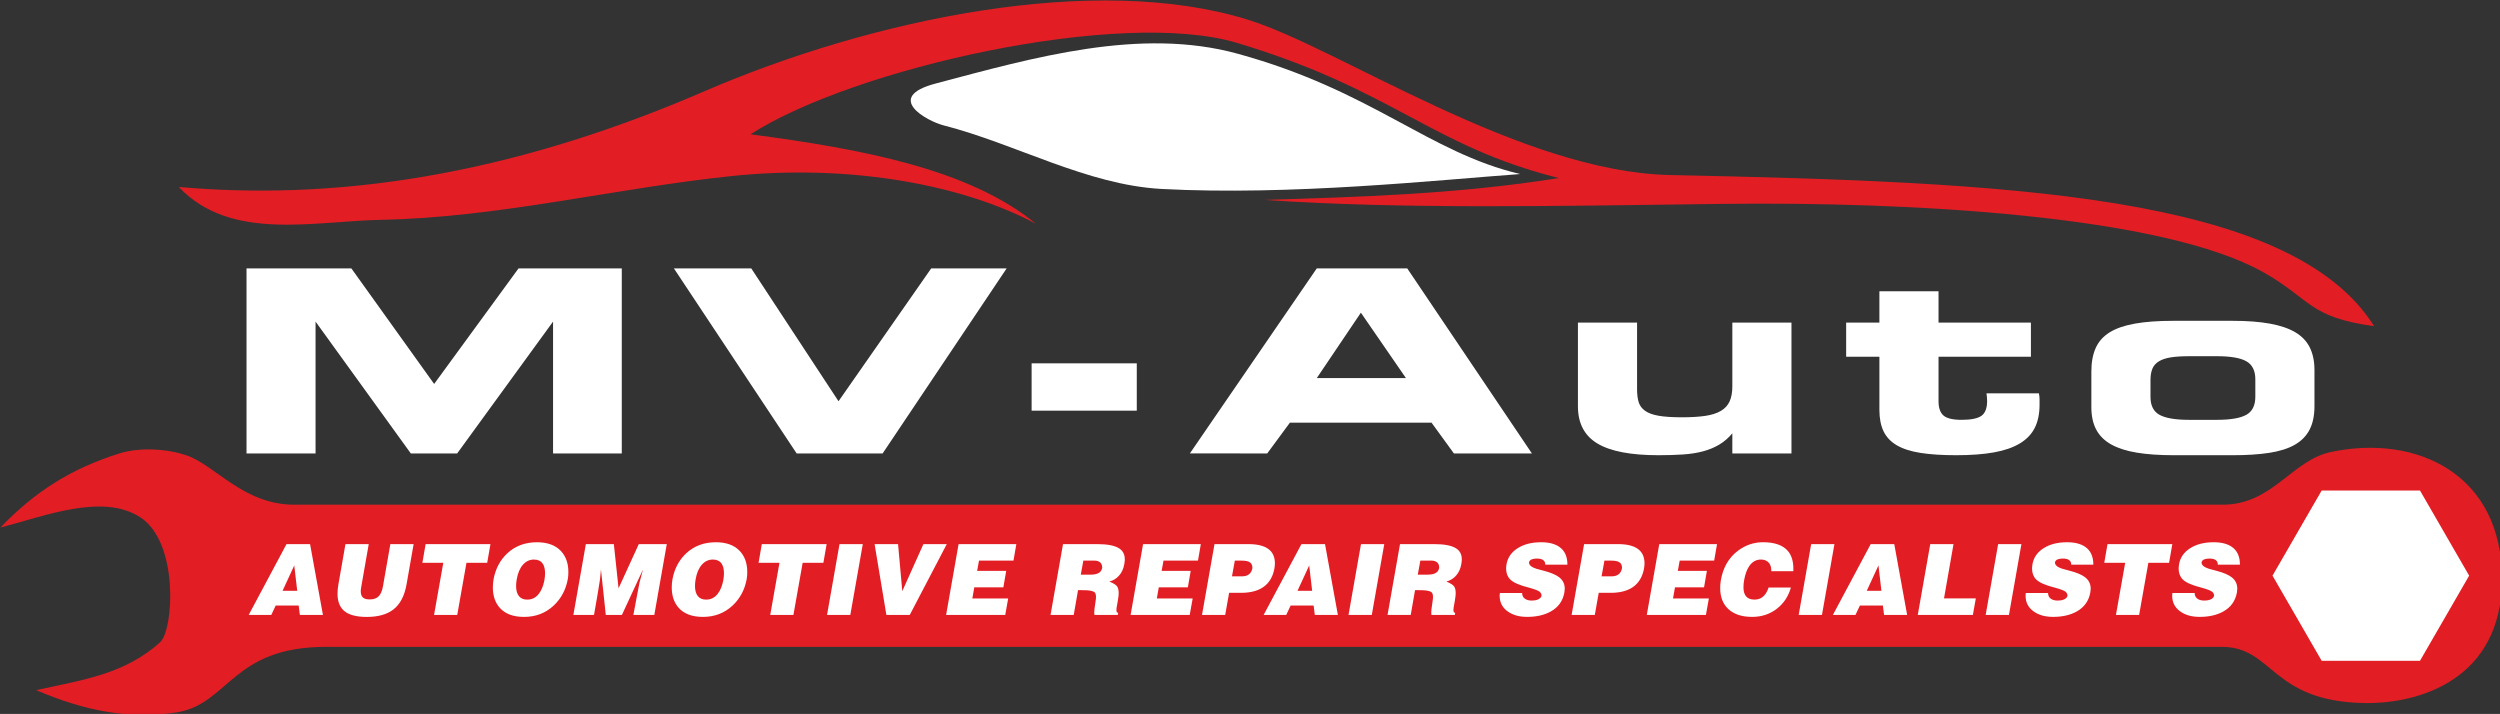 <?xml version="1.0" encoding="UTF-8" standalone="no"?>
<!-- Created with Inkscape (http://www.inkscape.org/) -->

<svg
   width="83.212mm"
   height="23.764mm"
   viewBox="0 0 83.212 23.764"
   version="1.1"
   id="svg1"
   xml:space="preserve"
   sodipodi:docname="mvautologo.svg"
   xmlns:inkscape="http://www.inkscape.org/namespaces/inkscape"
   xmlns:sodipodi="http://sodipodi.sourceforge.net/DTD/sodipodi-0.dtd"
   xmlns="http://www.w3.org/2000/svg"
   xmlns:svg="http://www.w3.org/2000/svg"><rect x="0" y="0" width="83.212" height="23.764" fill="#333333" stroke="none"/><sodipodi:namedview
     id="namedview1"
     pagecolor="#505050"
     bordercolor="#ffffff"
     borderopacity="1"
     inkscape:showpageshadow="0"
     inkscape:pageopacity="0"
     inkscape:pagecheckerboard="1"
     inkscape:deskcolor="#505050"
     inkscape:document-units="mm" /><defs
     id="defs1" /><g
     inkscape:label="Vrstva 1"
     inkscape:groupmode="layer"
     id="layer1"
     transform="translate(-63.47,-136.618)"><g
       id="layer_1"
       data-name="Vrstva 1"
       transform="matrix(0.353,0,0,0.353,41.413,111.392)"><path
         transform="matrix(1,0,0,-1,0,841.89)"
         d="m 92.239,727.673 v 12.432 l 8.982,-12.432 h 4.37 l 9.042,12.432 v -12.432 h 6.48 v 17.448 h -9.735 l -7.957,-10.896 -7.806,10.896 h -9.886 v -17.448 z m 49.311,4.92 -8.228,12.528 h -7.294 l 11.574,-17.448 h 8.107 l 11.694,17.448 h -7.113 z m 28.123,3.576 h -9.916 v -4.464 h 9.916 z m 12.3,-8.496 2.14,2.904 h 13.352 l 2.11,-2.904 h 7.354 l -5.229,7.762 -6.526,9.687 h -8.529 l -11.966,-17.448 z m 4.672,7.104 4.159,6.168 4.25,-6.168 z m 39.184,5.232 v -6.024 c 0,-0.56 -0.085,-1.028 -0.256,-1.404 -0.171,-0.376 -0.447,-0.676 -0.829,-0.9 -0.382,-0.224 -0.874,-0.38 -1.477,-0.468 -0.603,-0.088 -1.336,-0.132 -2.2,-0.132 -0.904,0 -1.632,0.048 -2.186,0.144 -0.552,0.096 -0.979,0.252 -1.281,0.468 -0.302,0.216 -0.502,0.488 -0.603,0.816 -0.1,0.328 -0.151,0.732 -0.151,1.212 v 6.288 h -5.576 v -7.896 c 0,-1.6 0.613,-2.768 1.839,-3.504 1.225,-0.736 3.144,-1.104 5.757,-1.104 0.864,0 1.642,0.024 2.336,0.072 0.693,0.048 1.321,0.148 1.884,0.3 0.563,0.152 1.07,0.364 1.522,0.636 0.452,0.272 0.859,0.624 1.221,1.056 v -1.896 h 5.576 v 12.336 z m 13.867,-3.216 v -5.016 c 0,-0.8 0.131,-1.472 0.392,-2.016 0.261,-0.544 0.678,-0.984 1.251,-1.32 0.572,-0.336 1.321,-0.576 2.245,-0.72 0.925,-0.144 2.04,-0.216 3.346,-0.216 1.386,0 2.572,0.088 3.556,0.264 0.985,0.176 1.799,0.456 2.442,0.84 0.643,0.384 1.115,0.876 1.417,1.476 0.301,0.6 0.452,1.324 0.452,2.172 v 0.528 c 0,0.176 -0.02,0.36 -0.061,0.552 h -4.943 c 0.02,-0.128 0.035,-0.252 0.045,-0.372 0.01,-0.12 0.015,-0.236 0.015,-0.348 0,-0.672 -0.176,-1.136 -0.528,-1.392 -0.351,-0.256 -0.979,-0.384 -1.883,-0.384 -0.824,0 -1.391,0.136 -1.703,0.408 -0.311,0.272 -0.467,0.72 -0.467,1.344 v 4.2 h 8.711 v 3.216 h -8.711 v 2.952 h -5.576 v -2.952 h -3.134 v -3.216 z m 27.731,-9.288 h 5.576 c 1.347,0 2.507,0.076 3.481,0.228 0.975,0.152 1.773,0.408 2.396,0.768 0.623,0.36 1.085,0.836 1.386,1.428 0.302,0.592 0.452,1.32 0.452,2.184 v 3.432 c 0,0.816 -0.146,1.52 -0.437,2.112 -0.291,0.592 -0.748,1.072 -1.371,1.44 -0.623,0.368 -1.421,0.64 -2.396,0.816 -0.975,0.176 -2.145,0.264 -3.511,0.264 h -5.606 c -1.426,0 -2.632,-0.088 -3.617,-0.264 -0.984,-0.176 -1.778,-0.452 -2.381,-0.828 -0.603,-0.376 -1.04,-0.868 -1.311,-1.476 -0.271,-0.608 -0.407,-1.344 -0.407,-2.208 v -3.36 c 0,-0.848 0.156,-1.56 0.467,-2.136 0.311,-0.576 0.783,-1.04 1.417,-1.392 0.633,-0.352 1.437,-0.608 2.411,-0.768 0.975,-0.16 2.125,-0.24 3.451,-0.24 z m 1.477,3.336 c -1.286,0 -2.215,0.156 -2.788,0.468 -0.573,0.312 -0.859,0.876 -0.859,1.692 v 1.584 c 0,0.432 0.06,0.792 0.181,1.08 0.12,0.288 0.326,0.52 0.617,0.696 0.292,0.176 0.668,0.3 1.131,0.372 0.462,0.072 1.035,0.108 1.718,0.108 h 2.622 c 1.286,0 2.21,-0.16 2.773,-0.48 0.563,-0.32 0.844,-0.888 0.844,-1.704 v -1.632 c 0,-0.832 -0.287,-1.404 -0.859,-1.716 -0.573,-0.312 -1.492,-0.468 -2.758,-0.468 z"
         fill="#434343"
         id="path1"
         sodipodi:nodetypes="ccccccccccccccccccccccccccccccccccccccccccscscscsssccscscccccccccssssssscssccsscscsccccccccccsscccssccssssssssscssscsscsssscsscss"
         style="fill:#ffffff;fill-opacity:1" /><path
         transform="matrix(1,0,0,-1,0,841.89)"
         d="m 79.344,752.798 c 16.624,-1.481 33.056,1.893 49.5,9 15.854,6.852 36.95,11.265 51.375,6.75 8.574,-2.683 25.635,-14.331 39.75,-14.625 31.586,-0.659 58.529,-1.766 66.375,-14.25 -6.188,0.844 -5.924,2.524 -10.406,5.063 -9.576,5.426 -33.694,6.688 -51.093,6.468 -15.56,-0.196 -30.11,-0.516 -43.125,0.375 8.838,0.277 18.166,0.527 27.75,2.062 -12.094,3.031 -15.563,8.322 -30.375,12.75 -10.947,3.273 -36.125,-2.375 -45.844,-8.625 10.543,-1.395 20.629,-3.278 26.906,-8.437 -6.501,3.49 -17.057,5.71 -28.687,4.5 -11.026,-1.147 -21.917,-3.906 -33,-4.125 -6.457,-0.128 -14.251,-2.062 -19.126,3.094"
         fill="#e21e24"
         fill-rule="evenodd"
         id="path2" /><path
         transform="matrix(1,0,0,-1,0,841.89)"
         d="m 205.817,754.017 c -8.7,2.063 -13.899,7.843 -26.625,11.344 -9.204,2.532 -19.273,-0.368 -28.5,-2.813 -4.907,-1.3 -0.781,-3.545 0.75,-3.937 6.837,-1.753 13.531,-5.624 20.578,-6 12.129,-0.648 26.002,0.841 33.797,1.406"
         fill="#434343"
         fill-rule="evenodd"
         id="path3"
         style="fill:#ffffff;fill-opacity:1" /><path
         transform="matrix(1,0,0,-1,0,841.89)"
         d="m 62.522,720.684 c 3.262,3.402 6.674,5.554 11.203,6.984 1.908,0.602 4.484,0.465 6.375,-0.187 2.69,-0.927 5.344,-4.641 10.125,-4.641 61.594,0 120.235,0.007 181.828,0 4.719,-3e-4 6.514,4.186 10.219,4.969 8.094,1.711 16.199,-2.099 16.125,-12.094 -0.07,-9.32 -7.748,-11.658 -12.937,-11.578 -8.933,0.138 -8.593,5.379 -13.594,5.296 -59.562,0 -119.125,0 -178.688,0 -8.859,0 -9.129,-5.45 -14.11,-6.188 -4.477,-0.663 -8.656,0.172 -13.172,2.109 4.453,0.969 8.347,1.516 11.672,4.5 1.312,1.177 1.804,9.462 -1.875,11.812 -3.573,2.283 -9.016,0.094 -13.172,-0.984"
         fill="#e21e24"
         fill-rule="evenodd"
         id="path4" /><path
         transform="matrix(1,0,0,-1,0,841.89)"
         d="m 290.668,724.177 2.318,-4.014 2.318,-4.014 -2.318,-4.014 -2.318,-4.014 h -4.635 l -4.635,3e-4 -2.318,4.014 -2.318,4.014 2.318,4.014 2.318,4.014 h 4.636 z"
         fill="#ffffff"
         fill-rule="evenodd"
         id="path5" /><path
         transform="matrix(1,0,0,-1,0,841.89)"
         d="m 89.499,719.122 h 2.223 l 1.213,-6.677 h -2.176 l -0.111,0.889 h -2.167 l -0.417,-0.889 h -2.13 z m -0.37,-4.399 h 1.38 l -0.278,2.389 z m 5.929,4.399 h 2.195 l -0.704,-4.019 c -0.031,-0.173 -0.046,-0.282 -0.046,-0.329 0,-0.046 0,-0.085 0,-0.116 0,-0.253 0.065,-0.441 0.195,-0.565 0.13,-0.123 0.345,-0.185 0.648,-0.185 0.37,0 0.651,0.099 0.843,0.296 0.192,0.198 0.324,0.497 0.398,0.898 l 0.704,4.019 h 2.195 l -0.667,-3.797 c -0.191,-1.087 -0.608,-1.877 -1.25,-2.371 -0.599,-0.463 -1.432,-0.695 -2.5,-0.695 -0.914,0 -1.593,0.164 -2.037,0.491 -0.482,0.352 -0.722,0.917 -0.722,1.695 0,0.259 0.028,0.552 0.083,0.88 z m 7.559,0 h 6.112 l -0.306,-1.759 h -1.954 l -0.871,-4.918 h -2.186 l 0.871,4.918 h -1.972 z m 10.504,0.176 c 0.988,0 1.741,-0.278 2.26,-0.833 0.463,-0.5 0.695,-1.155 0.695,-1.964 0,-0.099 -0.003,-0.203 -0.009,-0.315 -0.006,-0.111 -0.018,-0.219 -0.037,-0.324 -0.179,-1.018 -0.624,-1.861 -1.333,-2.528 -0.766,-0.716 -1.698,-1.074 -2.797,-1.074 -1.018,0 -1.781,0.284 -2.287,0.852 -0.438,0.488 -0.658,1.133 -0.658,1.935 0,0.247 0.025,0.512 0.074,0.797 0.191,0.982 0.621,1.784 1.287,2.408 0.747,0.698 1.682,1.047 2.806,1.047 z m -0.287,-1.63 c -0.401,0 -0.747,-0.16 -1.037,-0.482 -0.29,-0.321 -0.488,-0.787 -0.593,-1.398 -0.037,-0.222 -0.056,-0.426 -0.056,-0.611 0,-0.42 0.09,-0.74 0.269,-0.959 0.179,-0.219 0.438,-0.329 0.778,-0.329 0.451,0 0.818,0.185 1.102,0.556 0.241,0.309 0.413,0.729 0.518,1.26 0.018,0.111 0.034,0.224 0.046,0.338 0.013,0.114 0.019,0.221 0.019,0.319 0,0.408 -0.077,0.719 -0.232,0.935 -0.179,0.247 -0.451,0.37 -0.815,0.37 z m 7.531,1.454 0.444,-4.167 1.908,4.167 h 2.639 l -1.176,-6.677 h -1.973 c 0.093,0.5 0.187,1.005 0.283,1.514 0.096,0.509 0.196,1.029 0.301,1.56 l 0.324,1.213 -1.991,-4.288 h -1.519 l -0.454,4.288 -0.093,-0.945 c -0.037,-0.278 -0.099,-0.664 -0.185,-1.158 -0.043,-0.235 -0.083,-0.469 -0.12,-0.704 l -0.259,-1.482 h -1.945 l 1.176,6.677 z m 9.624,0.176 c 0.988,0 1.741,-0.278 2.26,-0.833 0.463,-0.5 0.695,-1.155 0.695,-1.964 0,-0.099 -0.003,-0.203 -0.009,-0.315 -0.006,-0.111 -0.018,-0.219 -0.037,-0.324 -0.179,-1.018 -0.624,-1.861 -1.333,-2.528 -0.766,-0.716 -1.698,-1.074 -2.797,-1.074 -1.018,0 -1.781,0.284 -2.287,0.852 -0.438,0.488 -0.658,1.133 -0.658,1.935 0,0.247 0.025,0.512 0.074,0.797 0.191,0.982 0.621,1.784 1.287,2.408 0.747,0.698 1.682,1.047 2.806,1.047 z m -0.287,-1.63 c -0.401,0 -0.747,-0.16 -1.037,-0.482 -0.29,-0.321 -0.488,-0.787 -0.593,-1.398 -0.037,-0.222 -0.056,-0.426 -0.056,-0.611 0,-0.42 0.09,-0.74 0.269,-0.959 0.179,-0.219 0.438,-0.329 0.778,-0.329 0.451,0 0.818,0.185 1.102,0.556 0.241,0.309 0.414,0.729 0.518,1.26 0.018,0.111 0.034,0.224 0.046,0.338 0.013,0.114 0.019,0.221 0.019,0.319 0,0.408 -0.077,0.719 -0.232,0.935 -0.179,0.247 -0.451,0.37 -0.815,0.37 z m 4.614,1.454 h 6.112 l -0.306,-1.759 h -1.954 l -0.871,-4.918 h -2.186 l 0.871,4.918 h -1.972 z m 7.327,0 h 2.195 l -1.176,-6.677 h -2.195 z m 3.308,0 h 2.213 l 0.398,-4.436 1.991,4.436 h 2.204 l -3.491,-6.677 h -2.204 z m 7.92,0 h 5.445 l -0.269,-1.556 h -3.251 l -0.176,-0.963 h 2.741 l -0.268,-1.556 h -2.741 l -0.185,-1.046 h 3.38 l -0.278,-1.556 h -5.575 z m 11.763,-1.556 -0.241,-1.324 h 0.917 c 0.383,0 0.664,0.068 0.843,0.204 0.136,0.099 0.222,0.247 0.259,0.445 0,0.234 -0.066,0.406 -0.199,0.514 -0.133,0.108 -0.31,0.162 -0.533,0.162 z m -1.917,1.556 h 3.232 c 0.975,0 1.67,-0.139 2.084,-0.417 0.339,-0.228 0.509,-0.565 0.509,-1.009 0,-0.056 -0.001,-0.11 -0.005,-0.162 -0.003,-0.052 -0.017,-0.156 -0.042,-0.31 -0.08,-0.451 -0.256,-0.821 -0.528,-1.111 -0.241,-0.259 -0.534,-0.432 -0.88,-0.518 0.395,-0.167 0.641,-0.323 0.736,-0.468 0.096,-0.145 0.144,-0.353 0.144,-0.625 0,-0.161 -0.025,-0.389 -0.074,-0.685 l -0.092,-0.518 c -0.013,-0.074 -0.023,-0.141 -0.033,-0.199 -0.009,-0.059 -0.014,-0.125 -0.014,-0.199 0,-0.173 0.056,-0.259 0.167,-0.259 l -0.037,-0.195 h -2.204 l -0.018,0.241 c 0,0.154 0.037,0.466 0.111,0.935 0.037,0.235 0.056,0.405 0.056,0.509 0,0.148 -0.02,0.264 -0.06,0.347 -0.04,0.083 -0.12,0.147 -0.241,0.19 -0.12,0.043 -0.262,0.072 -0.426,0.088 -0.164,0.016 -0.378,0.023 -0.643,0.023 h -0.324 l -0.407,-2.334 h -2.186 z m 7.55,0 h 5.445 l -0.268,-1.556 h -3.251 l -0.176,-0.963 h 2.741 l -0.269,-1.556 h -2.741 l -0.185,-1.046 h 3.38 l -0.278,-1.556 h -5.575 z m 6.734,0 h 3.195 c 1.667,0 2.501,-0.605 2.501,-1.815 0,-0.161 -0.018,-0.34 -0.056,-0.537 -0.13,-0.661 -0.414,-1.179 -0.852,-1.556 -0.537,-0.457 -1.3,-0.685 -2.288,-0.685 h -1.121 l -0.37,-2.084 h -2.186 z m 1.917,-1.556 -0.269,-1.482 h 0.945 c 0.247,0 0.451,0.052 0.611,0.158 0.198,0.13 0.321,0.337 0.37,0.621 0,0.241 -0.068,0.414 -0.204,0.518 -0.154,0.124 -0.423,0.185 -0.806,0.185 z m 6.281,1.556 h 2.223 l 1.213,-6.677 h -2.176 l -0.111,0.889 h -2.167 l -0.417,-0.889 h -2.13 z m -0.37,-4.399 h 1.38 l -0.278,2.389 z m 5.985,4.399 h 2.195 l -1.176,-6.677 h -2.195 z m 5.596,-1.556 -0.241,-1.324 h 0.917 c 0.383,0 0.664,0.068 0.843,0.204 0.136,0.099 0.222,0.247 0.259,0.445 0,0.234 -0.066,0.406 -0.199,0.514 -0.133,0.108 -0.31,0.162 -0.533,0.162 z m -1.917,1.556 h 3.232 c 0.975,0 1.67,-0.139 2.084,-0.417 0.339,-0.228 0.509,-0.565 0.509,-1.009 0,-0.056 -10e-4,-0.11 -0.004,-0.162 -0.003,-0.052 -0.017,-0.156 -0.042,-0.31 -0.08,-0.451 -0.256,-0.821 -0.528,-1.111 -0.241,-0.259 -0.534,-0.432 -0.88,-0.518 0.395,-0.167 0.641,-0.323 0.736,-0.468 0.096,-0.145 0.144,-0.353 0.144,-0.625 0,-0.161 -0.025,-0.389 -0.074,-0.685 l -0.092,-0.518 c -0.012,-0.074 -0.023,-0.141 -0.033,-0.199 -0.009,-0.059 -0.014,-0.125 -0.014,-0.199 0,-0.173 0.056,-0.259 0.167,-0.259 l -0.037,-0.195 h -2.204 l -0.018,0.241 c 0,0.154 0.037,0.466 0.111,0.935 0.037,0.235 0.056,0.405 0.056,0.509 0,0.148 -0.02,0.264 -0.06,0.347 -0.04,0.083 -0.12,0.147 -0.241,0.19 -0.12,0.043 -0.262,0.072 -0.426,0.088 -0.164,0.016 -0.378,0.023 -0.643,0.023 h -0.324 l -0.407,-2.334 h -2.186 z m 13.699,-1.935 c 0,0.383 -0.265,0.574 -0.796,0.574 -0.204,0 -0.37,-0.028 -0.5,-0.083 -0.13,-0.056 -0.21,-0.148 -0.241,-0.278 0,-0.253 0.232,-0.454 0.695,-0.602 0.13,-0.043 0.37,-0.108 0.723,-0.194 0.66,-0.173 1.142,-0.38 1.445,-0.621 0.34,-0.272 0.509,-0.627 0.509,-1.065 l -0.037,-0.37 c -0.148,-0.796 -0.58,-1.392 -1.296,-1.787 -0.605,-0.333 -1.343,-0.5 -2.213,-0.5 -0.766,0 -1.389,0.181 -1.871,0.542 -0.482,0.361 -0.722,0.844 -0.722,1.449 l 0.018,0.259 h 2.102 c 0,-0.259 0.105,-0.451 0.315,-0.574 0.161,-0.093 0.358,-0.139 0.593,-0.139 0.222,0 0.41,0.031 0.565,0.093 0.198,0.08 0.318,0.2 0.361,0.361 0,0.154 -0.066,0.284 -0.199,0.389 -0.133,0.105 -0.456,0.229 -0.968,0.37 -0.914,0.228 -1.513,0.491 -1.797,0.787 -0.253,0.259 -0.38,0.599 -0.38,1.018 0,0.117 0.015,0.269 0.046,0.454 0.117,0.599 0.454,1.081 1.01,1.445 0.592,0.389 1.343,0.583 2.25,0.583 0.729,0 1.303,-0.148 1.723,-0.445 0.5,-0.352 0.75,-0.908 0.75,-1.667 z m 3.66,1.935 h 3.195 c 1.667,0 2.501,-0.605 2.501,-1.815 0,-0.161 -0.018,-0.34 -0.056,-0.537 -0.13,-0.661 -0.414,-1.179 -0.852,-1.556 -0.537,-0.457 -1.3,-0.685 -2.288,-0.685 h -1.121 l -0.37,-2.084 h -2.186 z m 1.917,-1.556 -0.269,-1.482 h 0.945 c 0.247,0 0.451,0.052 0.611,0.158 0.198,0.13 0.321,0.337 0.37,0.621 0,0.241 -0.068,0.414 -0.204,0.518 -0.154,0.124 -0.423,0.185 -0.806,0.185 z m 5.17,1.556 h 5.445 l -0.269,-1.556 h -3.251 l -0.176,-0.963 h 2.741 l -0.268,-1.556 h -2.741 l -0.185,-1.046 h 3.38 l -0.278,-1.556 h -5.575 z m 10.569,-2.556 c 0,0.439 -0.127,0.747 -0.38,0.926 -0.167,0.117 -0.367,0.176 -0.602,0.176 -0.445,0 -0.809,-0.201 -1.093,-0.602 -0.228,-0.327 -0.392,-0.772 -0.491,-1.333 -0.043,-0.235 -0.065,-0.46 -0.065,-0.676 0,-0.778 0.346,-1.167 1.037,-1.167 0.278,0 0.516,0.068 0.713,0.204 0.272,0.185 0.478,0.497 0.621,0.935 h 2.102 c -0.228,-0.815 -0.658,-1.473 -1.287,-1.973 -0.667,-0.531 -1.457,-0.796 -2.371,-0.796 -0.951,0 -1.69,0.239 -2.218,0.718 -0.528,0.478 -0.792,1.143 -0.792,1.996 0,0.253 0.021,0.506 0.065,0.759 0.21,1.185 0.741,2.102 1.593,2.751 0.716,0.543 1.509,0.815 2.38,0.815 1.105,0 1.892,-0.281 2.362,-0.843 0.333,-0.401 0.5,-0.957 0.5,-1.667 v -0.222 z m 3.753,2.556 h 2.195 l -1.176,-6.677 h -2.195 z m 5.614,0 h 2.223 l 1.213,-6.677 h -2.176 l -0.111,0.889 h -2.167 l -0.417,-0.889 h -2.13 z m -0.37,-4.399 h 1.38 l -0.278,2.389 z m 5.985,4.399 h 2.195 l -0.898,-5.121 h 3 l -0.278,-1.556 h -5.195 z m 6.402,0 h 2.195 l -1.176,-6.677 h -2.195 z m 6.892,-1.935 c 0,0.383 -0.265,0.574 -0.796,0.574 -0.204,0 -0.37,-0.028 -0.5,-0.083 -0.13,-0.056 -0.21,-0.148 -0.241,-0.278 0,-0.253 0.232,-0.454 0.695,-0.602 0.13,-0.043 0.37,-0.108 0.723,-0.194 0.66,-0.173 1.142,-0.38 1.444,-0.621 0.34,-0.272 0.509,-0.627 0.509,-1.065 l -0.037,-0.37 c -0.148,-0.796 -0.58,-1.392 -1.296,-1.787 -0.605,-0.333 -1.343,-0.5 -2.213,-0.5 -0.766,0 -1.389,0.181 -1.871,0.542 -0.482,0.361 -0.722,0.844 -0.722,1.449 l 0.018,0.259 h 2.102 c 0,-0.259 0.105,-0.451 0.315,-0.574 0.16,-0.093 0.358,-0.139 0.593,-0.139 0.222,0 0.41,0.031 0.565,0.093 0.198,0.08 0.318,0.2 0.361,0.361 0,0.154 -0.066,0.284 -0.199,0.389 -0.133,0.105 -0.456,0.229 -0.968,0.37 -0.914,0.228 -1.513,0.491 -1.797,0.787 -0.253,0.259 -0.38,0.599 -0.38,1.018 0,0.117 0.016,0.269 0.046,0.454 0.117,0.599 0.454,1.081 1.01,1.445 0.592,0.389 1.343,0.583 2.25,0.583 0.729,0 1.303,-0.148 1.723,-0.445 0.5,-0.352 0.75,-0.908 0.75,-1.667 z m 3.42,1.935 h 6.112 l -0.305,-1.759 h -1.954 l -0.871,-4.918 h -2.186 l 0.871,4.918 h -1.972 z m 10.402,-1.935 c 0,0.383 -0.265,0.574 -0.796,0.574 -0.204,0 -0.37,-0.028 -0.5,-0.083 -0.13,-0.056 -0.21,-0.148 -0.241,-0.278 0,-0.253 0.232,-0.454 0.695,-0.602 0.13,-0.043 0.37,-0.108 0.723,-0.194 0.66,-0.173 1.142,-0.38 1.445,-0.621 0.34,-0.272 0.509,-0.627 0.509,-1.065 l -0.037,-0.37 c -0.148,-0.796 -0.58,-1.392 -1.296,-1.787 -0.605,-0.333 -1.343,-0.5 -2.213,-0.5 -0.766,0 -1.389,0.181 -1.871,0.542 -0.482,0.361 -0.722,0.844 -0.722,1.449 l 0.018,0.259 h 2.102 c 0,-0.259 0.105,-0.451 0.315,-0.574 0.161,-0.093 0.358,-0.139 0.593,-0.139 0.222,0 0.41,0.031 0.565,0.093 0.198,0.08 0.318,0.2 0.361,0.361 0,0.154 -0.066,0.284 -0.199,0.389 -0.133,0.105 -0.456,0.229 -0.968,0.37 -0.914,0.228 -1.513,0.491 -1.797,0.787 -0.253,0.259 -0.38,0.599 -0.38,1.018 0,0.117 0.016,0.269 0.046,0.454 0.117,0.599 0.454,1.081 1.01,1.445 0.592,0.389 1.343,0.583 2.25,0.583 0.729,0 1.303,-0.148 1.723,-0.445 0.5,-0.352 0.75,-0.908 0.75,-1.667 z"
         fill="#ffffff"
         id="path6" /></g></g></svg>
